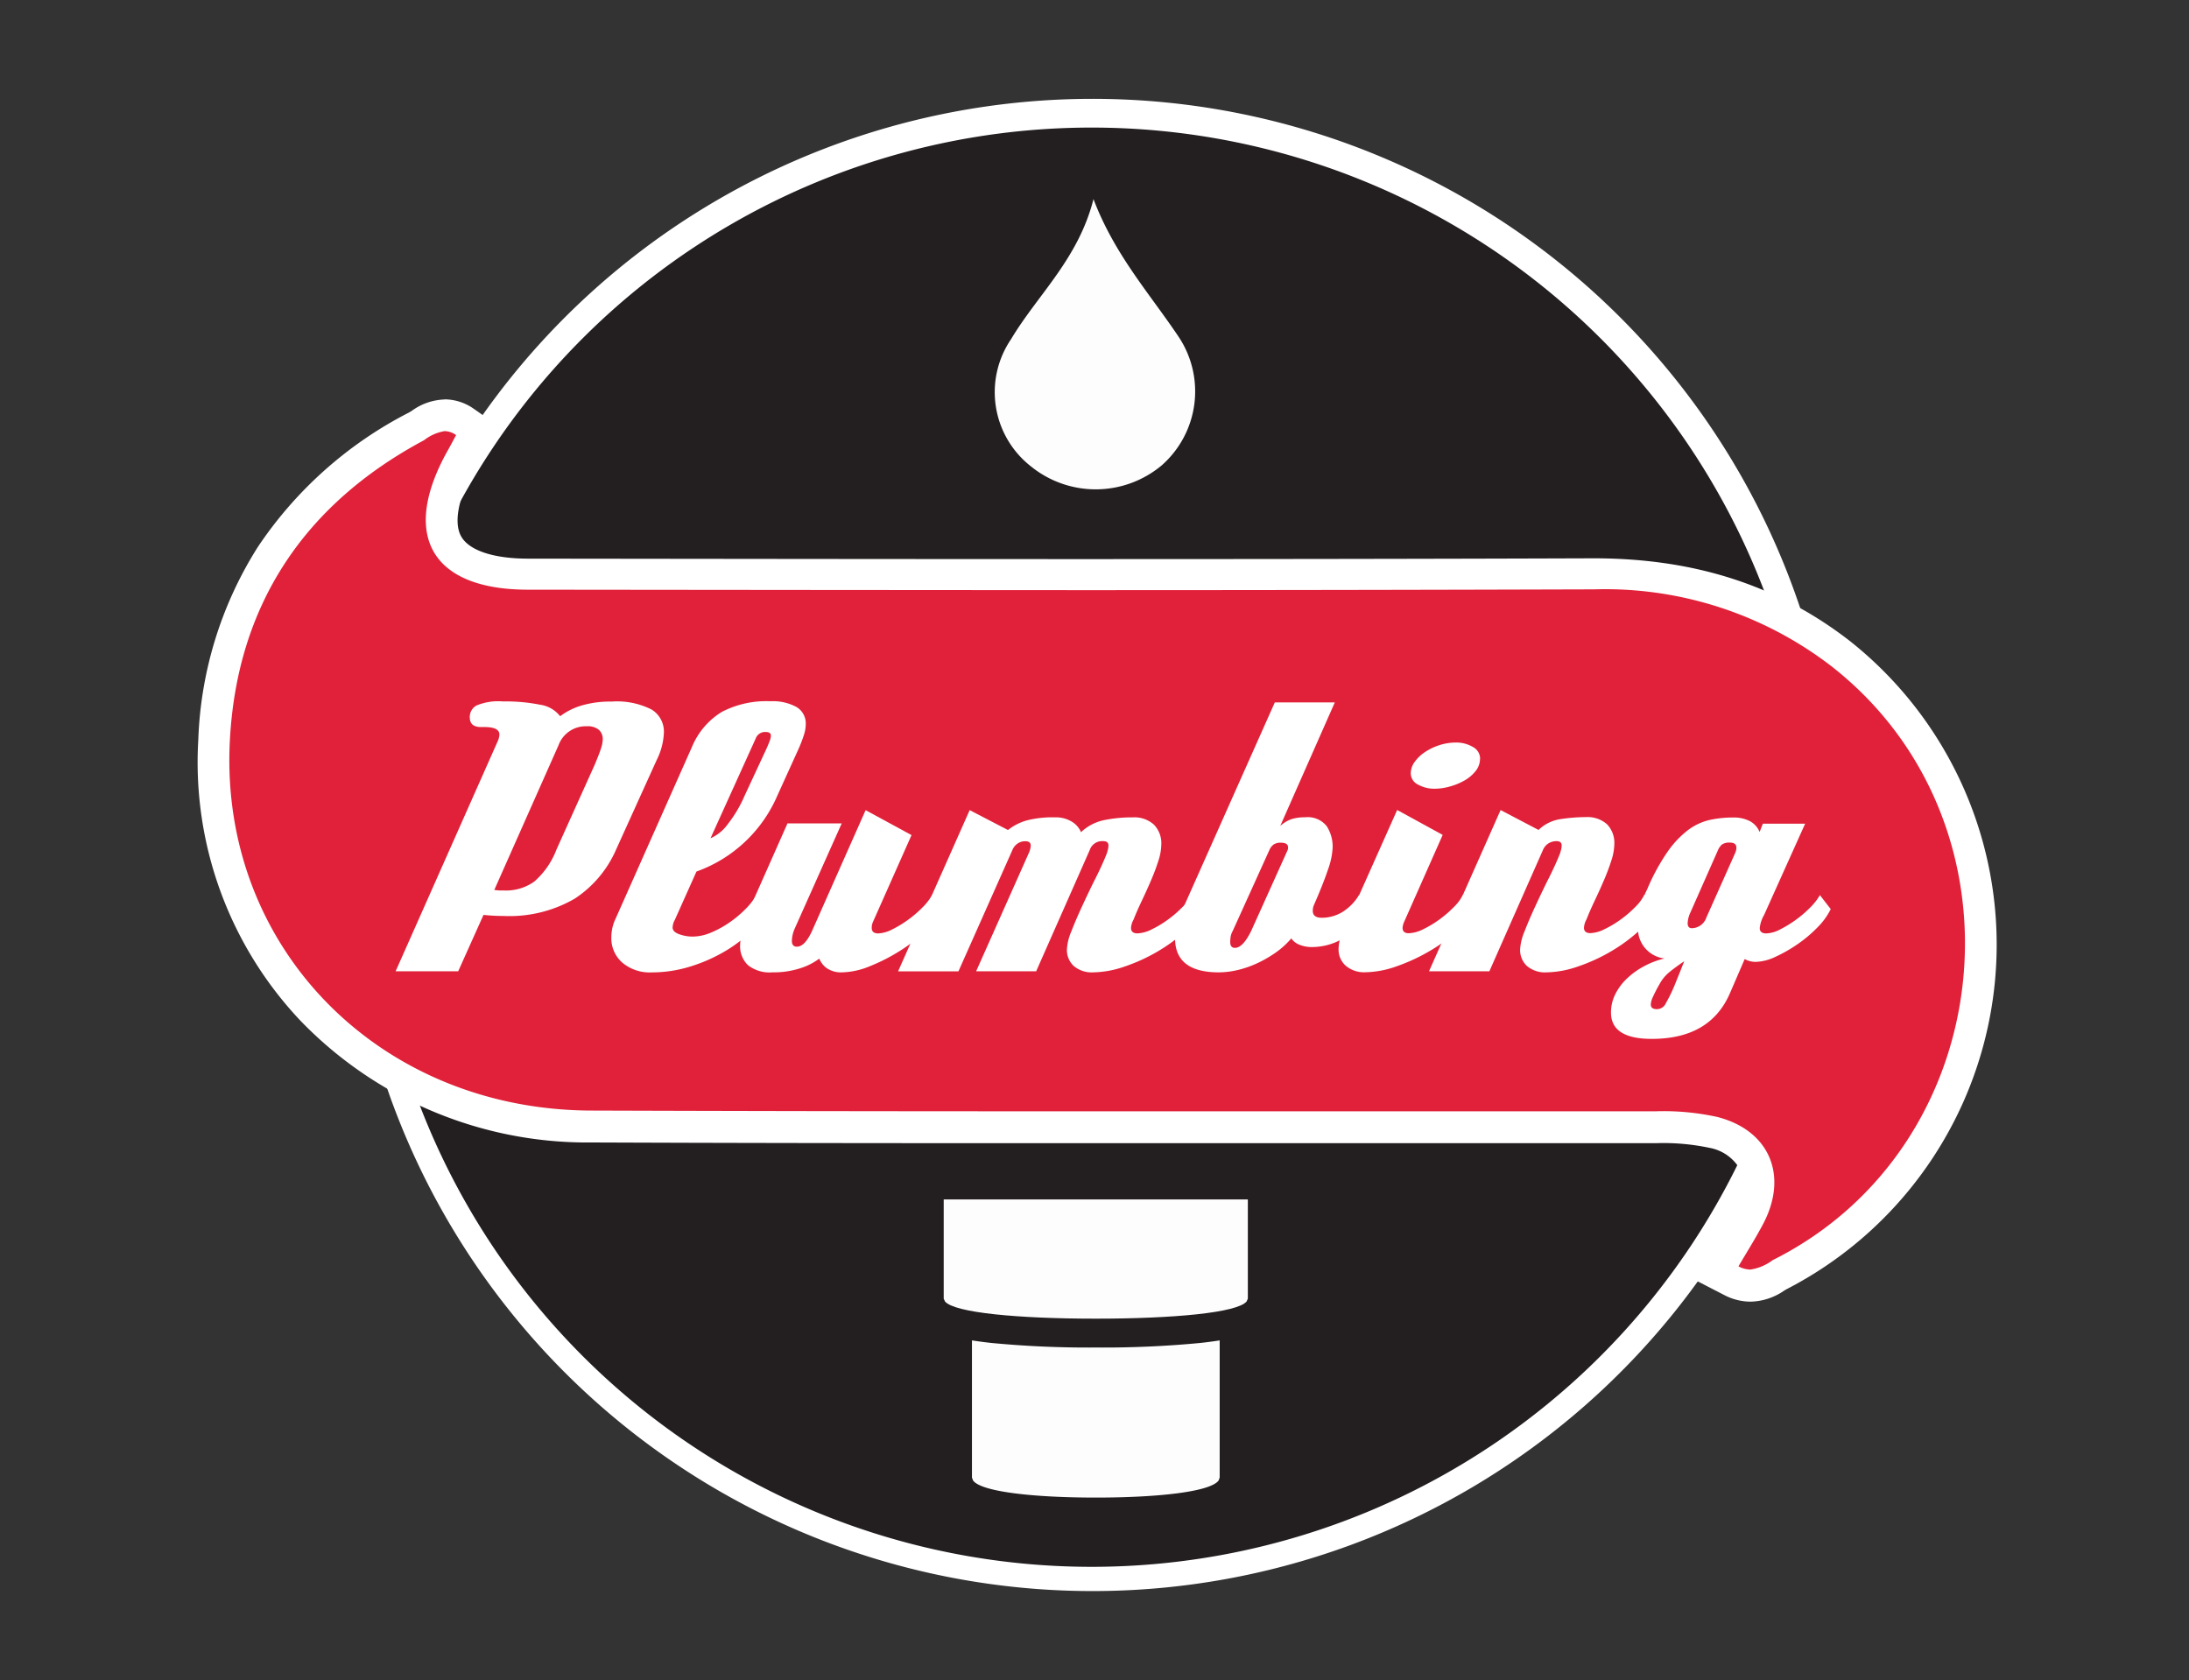 <svg height="119" viewBox="0 0 155 119" width="155" xmlns="http://www.w3.org/2000/svg" xmlns:xlink="http://www.w3.org/1999/xlink"><rect x="0" y="0" width="155" height="119" fill="#333333" stroke="none"/><clipPath id="a"><path d="m-13164-12953h155v119h-155z"/></clipPath><clipPath id="b"><path d="m0 0h127.381v106h-127.381z"/></clipPath><g clip-path="url(#a)" transform="translate(13164 12953)"><g clip-path="url(#b)" transform="translate(-13150 -12946)"><path d="m63.295 104.981a51.981 51.981 0 1 0 -51.981-51.981 51.981 51.981 0 0 0 51.981 51.981z" fill="#231f20"/><path d="m63.3 2.035a50.964 50.964 0 1 1 -50.968 50.965 50.957 50.957 0 0 1 50.968-50.965zm0-2.035a52.84 52.84 0 1 0 20.625 4.165 52.841 52.841 0 0 0 -20.625-4.165z" fill="#fff"/><path d="m109.944 84.044a2.957 2.957 0 0 1 -1.356-.353l-1.05-.54.6-1.024c.184-.32.373-.635.563-.95.412-.689.8-1.339 1.159-2.017a4.344 4.344 0 0 0 .387-3.788 4.089 4.089 0 0 0 -2.928-2.181 16.633 16.633 0 0 0 -4.065-.361h-44.047c-12.565 0-22.218-.015-31.3-.051a27.109 27.109 0 0 1 -19.839-8.291 25.523 25.523 0 0 1 -6.911-19.044c.499-9.952 5.324-17.444 14.334-22.269.09-.049.182-.108.276-.166a3.11 3.11 0 0 1 1.707-.614 2.561 2.561 0 0 1 1.451.484l.829.571-.481.886-.177.33c-.133.256-.256.5-.407.742-1.449 2.56-1.792 4.743-1 6.12s2.816 2.107 5.693 2.112c12.783.015 26 .031 39.081.031 13.482 0 25.34-.018 36.252-.054h.131c6.911 0 12.632 1.858 17.52 5.68a26.321 26.321 0 0 1 -4.351 43.944c-.084.041-.187.108-.3.174a3.274 3.274 0 0 1 -1.771.629z" fill="#e12139" fill-rule="evenodd"/><path d="m17.48 23.531a1.423 1.423 0 0 1 .816.284c-.189.348-.376.707-.573 1.057-3.389 6.007-1.208 9.89 5.664 9.89q19.538.023 39.083.033 18.128 0 36.255-.056h.125a26.281 26.281 0 0 1 16.83 5.442c14.257 11.147 12.012 33.977-4.162 42.065a3.47 3.47 0 0 1 -1.574.665 1.824 1.824 0 0 1 -.845-.228c.586-1 1.208-1.981 1.748-3.005 1.792-3.409.471-6.622-3.253-7.576a17.735 17.735 0 0 0 -4.352-.4h-44.042q-15.65 0-31.3-.051c-15.027-.03-26.356-11.551-25.627-26.138.481-9.6 5.224-16.773 13.75-21.335a3.245 3.245 0 0 1 1.457-.647zm0-2.24a4.162 4.162 0 0 0 -2.3.788l-.2.125a28.492 28.492 0 0 0 -10.723 9.533 27.259 27.259 0 0 0 -4.216 13.663 26.645 26.645 0 0 0 7.218 19.87 28.226 28.226 0 0 0 20.651 8.64c9.082.036 18.737.051 31.307.051h44.036a15.693 15.693 0 0 1 3.788.328 3.14 3.14 0 0 1 2.183 1.549 3.3 3.3 0 0 1 -.35 2.816c-.343.65-.727 1.28-1.132 1.963-.192.32-.384.637-.571.96l-1.192 2.048 2.1 1.083a4.053 4.053 0 0 0 1.871.476 4.352 4.352 0 0 0 2.365-.768c.077-.049.171-.107.21-.125a27.445 27.445 0 0 0 4.54-45.833c-5.091-3.983-11.047-5.918-18.209-5.918h-.133c-10.907.038-22.765.056-36.247.056-13.1 0-26.306-.018-39.081-.033-2.432 0-4.154-.568-4.728-1.554s-.217-2.83 1.024-5.009c.146-.256.284-.512.417-.768l.174-.325.96-1.769-1.677-1.175a3.627 3.627 0 0 0 -2.086-.681z" fill="#fff"/><path d="m63.428 7.1c1.487 3.927 3.965 6.678 6.013 9.727a6.975 6.975 0 0 1 -1.182 9.13 7.279 7.279 0 0 1 -9.251.079 6.672 6.672 0 0 1 -1.413-9.02c1.878-3.148 4.758-5.669 5.833-9.916z" fill="#fdfdfd" fill-rule="evenodd"/><g fill="#fff"><path d="m14.014 61.785 7.221-16.272a1.379 1.379 0 0 0 .128-.486c0-.358-.348-.537-1.049-.537h-.256c-.527 0-.794-.23-.794-.691a.929.929 0 0 1 .461-.829 4 4 0 0 1 1.894-.294 12.431 12.431 0 0 1 2.611.23 2.19 2.19 0 0 1 1.433.817 4.761 4.761 0 0 1 1.549-.768 7.194 7.194 0 0 1 2.086-.269 5.43 5.43 0 0 1 2.841.563 1.83 1.83 0 0 1 .87 1.636 4.728 4.728 0 0 1 -.512 1.945l-2.869 6.33a7.935 7.935 0 0 1 -2.928 3.48 9.219 9.219 0 0 1 -5.055 1.229 13.189 13.189 0 0 1 -1.408-.077l-1.792 3.993zm14.078-14.585q.358-.845.474-1.229a2.264 2.264 0 0 0 .115-.614.881.881 0 0 0 -.269-.666 1.221 1.221 0 0 0 -.858-.256 2.047 2.047 0 0 0 -2 1.331l-4.554 10.26q.207.026.384.038h.333a3.415 3.415 0 0 0 2.125-.64 5.683 5.683 0 0 0 1.558-2.252z"/><path d="m40.353 57.382a5.633 5.633 0 0 1 -1.2 1.613 9.922 9.922 0 0 1 -1.92 1.433 11.451 11.451 0 0 1 -2.406 1.037 9.19 9.19 0 0 1 -2.685.4 3 3 0 0 1 -2.086-.7 2.289 2.289 0 0 1 -.768-1.779 3.124 3.124 0 0 1 .064-.627 2.789 2.789 0 0 1 .218-.653l5.42-12.191a5.272 5.272 0 0 1 2.125-2.5 6.837 6.837 0 0 1 3.43-.753 3.508 3.508 0 0 1 1.856.41 1.349 1.349 0 0 1 .653 1.226 2.439 2.439 0 0 1 -.1.653 9.372 9.372 0 0 1 -.41 1.088l-1.51 3.327a9.852 9.852 0 0 1 -5.718 5.357l-1.536 3.43a1.2 1.2 0 0 0 -.154.537c0 .2.156.361.474.474a2.817 2.817 0 0 0 .932.166 3.4 3.4 0 0 0 1.28-.269 6.937 6.937 0 0 0 1.28-.691 7.684 7.684 0 0 0 1.152-.947 4.678 4.678 0 0 0 .806-1.024zm-.1-11.314c.138-.307.225-.525.269-.653a1.025 1.025 0 0 0 .064-.32c0-.169-.128-.256-.384-.256a.706.706 0 0 0 -.691.461l-3.2 7.065a2.98 2.98 0 0 0 1.241-1.024 8.985 8.985 0 0 0 1.165-1.971z"/><path d="m52.764 57.382a4.928 4.928 0 0 1 -1.139 1.485 12.259 12.259 0 0 1 -1.879 1.459 13.134 13.134 0 0 1 -2.15 1.1 5.416 5.416 0 0 1 -1.945.435 1.792 1.792 0 0 1 -1.126-.307 1.535 1.535 0 0 1 -.512-.666 4.445 4.445 0 0 1 -1.293.666 6.1 6.1 0 0 1 -2.035.307 2.474 2.474 0 0 1 -1.728-.512 1.866 1.866 0 0 1 -.55-1.433 6.25 6.25 0 0 1 .64-2.483l2.713-6.118h3.84l-3.328 7.449a2.287 2.287 0 0 0 -.2.87c0 .271.118.41.358.41q.561 0 1.075-1.126l3.788-8.542 3.251 1.766-2.717 6.118a1 1 0 0 0 -.1.461q0 .384.461.384a2.35 2.35 0 0 0 .986-.282 7.851 7.851 0 0 0 1.137-.691 8.016 8.016 0 0 0 1.024-.883 3.983 3.983 0 0 0 .665-.858z"/><path d="m71.14 57.383a4.724 4.724 0 0 1 -1.2 1.561 11.858 11.858 0 0 1 -1.981 1.446 12.565 12.565 0 0 1 -2.329 1.062 7.051 7.051 0 0 1 -2.214.41 1.969 1.969 0 0 1 -1.382-.448 1.536 1.536 0 0 1 -.486-1.19 3.778 3.778 0 0 1 .32-1.28q.317-.822.768-1.792c.3-.648.609-1.3.934-1.945s.589-1.229.793-1.741a3.452 3.452 0 0 0 .1-.358 1.311 1.311 0 0 0 .026-.23c0-.2-.12-.307-.358-.307a.929.929 0 0 0 -.973.64l-3.788 8.575h-4.251l3.763-8.447a1.617 1.617 0 0 0 .077-.256 1.025 1.025 0 0 0 .026-.2q0-.307-.384-.307a.958.958 0 0 0 -.55.166 1.024 1.024 0 0 0 -.371.473l-3.814 8.575h-4.273l5.068-11.416 2.713 1.408a3.823 3.823 0 0 1 1.28-.666 7.188 7.188 0 0 1 2.048-.23 2.142 2.142 0 0 1 1.216.32 1.577 1.577 0 0 1 .627.729 3.382 3.382 0 0 1 1.651-.857 9.981 9.981 0 0 1 2.009-.192 2.063 2.063 0 0 1 1.5.512 1.886 1.886 0 0 1 .525 1.408 3.911 3.911 0 0 1 -.2 1.139c-.138.435-.307.891-.512 1.369s-.422.96-.653 1.446-.433.942-.6 1.369a1.385 1.385 0 0 0 -.179.589q0 .384.461.384a2.44 2.44 0 0 0 1-.281 7.564 7.564 0 0 0 1.149-.691 8.01 8.01 0 0 0 1.024-.883 3.294 3.294 0 0 0 .64-.857z"/><path d="m83.017 57.382a5.477 5.477 0 0 1 -.973 1.344 4.95 4.95 0 0 1 -1.088.819 4.3 4.3 0 0 1 -1.075.41 4.427 4.427 0 0 1 -.934.115 2.325 2.325 0 0 1 -.973-.179 1.2 1.2 0 0 1 -.537-.435 5.987 5.987 0 0 1 -1.024.947 8.642 8.642 0 0 1 -1.293.768 7.422 7.422 0 0 1 -1.421.512 5.923 5.923 0 0 1 -1.395.179q-3.095 0-3.1-2.406a4.676 4.676 0 0 1 .486-1.945l6.578-14.767h4.249l-3.865 8.751a2.369 2.369 0 0 1 .806-.486 3.167 3.167 0 0 1 .96-.128 1.707 1.707 0 0 1 1.523.627 2.663 2.663 0 0 1 .422 1.523 5.377 5.377 0 0 1 -.333 1.561q-.335 1-.973 2.457a1 1 0 0 0 -.1.461c0 .322.212.486.64.486a2.828 2.828 0 0 0 1.446-.4 3.566 3.566 0 0 0 1.19-1.216zm-5.836-4.19a.538.538 0 0 0 .026-.179c0-.223-.172-.333-.512-.333a.878.878 0 0 0 -.512.128.98.98 0 0 0 -.307.41l-2.586 5.707a1.241 1.241 0 0 0 -.154.435 2.753 2.753 0 0 0 -.026.358c0 .271.11.41.333.41q.563 0 1.152-1.2z"/><path d="m90.386 57.382a4.9 4.9 0 0 1 -1.19 1.536 11.357 11.357 0 0 1 -1.976 1.441 13.118 13.118 0 0 1 -2.327 1.075 6.881 6.881 0 0 1 -2.24.422 2 2 0 0 1 -1.344-.448 1.515 1.515 0 0 1 -.525-1.216 2.846 2.846 0 0 1 .333-1.28l3.814-8.549 3.223 1.766-2.711 6.118a1.313 1.313 0 0 0 -.128.461c0 .256.143.384.435.384a2.466 2.466 0 0 0 1.024-.282 7.554 7.554 0 0 0 1.149-.691 8.016 8.016 0 0 0 1.024-.883 3.292 3.292 0 0 0 .64-.857zm.41-10.648a1.359 1.359 0 0 1 -.32.883 2.689 2.689 0 0 1 -.794.666 4.446 4.446 0 0 1 -1.037.422 3.99 3.99 0 0 1 -1.049.153 2.385 2.385 0 0 1 -1.19-.294.893.893 0 0 1 -.512-.806 1.377 1.377 0 0 1 .282-.806 2.789 2.789 0 0 1 .74-.7 4.093 4.093 0 0 1 1.024-.486 3.838 3.838 0 0 1 1.152-.179 2.3 2.3 0 0 1 1.19.307.94.94 0 0 1 .522.845z"/><path d="m103.233 57.383a4.753 4.753 0 0 1 -1.2 1.561 11.864 11.864 0 0 1 -1.983 1.446 12.571 12.571 0 0 1 -2.33 1.062 7.049 7.049 0 0 1 -2.214.41 1.973 1.973 0 0 1 -1.382-.448 1.535 1.535 0 0 1 -.486-1.19 3.839 3.839 0 0 1 .32-1.28q.317-.822.768-1.792c.3-.648.609-1.3.934-1.945s.589-1.229.794-1.741a3.478 3.478 0 0 0 .1-.358 1.312 1.312 0 0 0 .026-.23c0-.2-.12-.307-.358-.307a1.057 1.057 0 0 0 -.589.166 1 1 0 0 0 -.384.473l-3.788 8.575h-4.274l5.068-11.416 2.688 1.408a2.814 2.814 0 0 1 1.561-.768 12.066 12.066 0 0 1 1.792-.141 2.064 2.064 0 0 1 1.5.512 1.893 1.893 0 0 1 .512 1.408 3.944 3.944 0 0 1 -.205 1.139c-.138.435-.307.891-.512 1.37s-.422.96-.653 1.446-.433.942-.6 1.369a1.385 1.385 0 0 0 -.179.589q0 .384.461.384a2.44 2.44 0 0 0 1-.282 7.7 7.7 0 0 0 1.151-.691 7.922 7.922 0 0 0 1.024-.883 3.22 3.22 0 0 0 .64-.858z"/><path d="m115.632 57.382a4.873 4.873 0 0 1 -.922 1.28 9.342 9.342 0 0 1 -1.42 1.2 10.21 10.21 0 0 1 -1.574.9 3.475 3.475 0 0 1 -1.383.358 1.581 1.581 0 0 1 -.793-.2l-1.05 2.429q-1.4 3.225-5.528 3.225-2.894 0-2.89-1.868a2.862 2.862 0 0 1 .307-1.3 3.911 3.911 0 0 1 .832-1.113 5.4 5.4 0 0 1 1.216-.87 5.876 5.876 0 0 1 1.431-.543 2.131 2.131 0 0 1 -1.866-2.355 5.556 5.556 0 0 1 .138-1.178 6.308 6.308 0 0 1 .512-1.382 14.546 14.546 0 0 1 1.431-2.636 6.846 6.846 0 0 1 1.446-1.536 4.1 4.1 0 0 1 1.51-.717 7.6 7.6 0 0 1 1.676-.179 2.462 2.462 0 0 1 1.2.256 1.525 1.525 0 0 1 .691.768l.23-.589h2.995l-2.909 6.468a2.356 2.356 0 0 0 -.307.921q0 .384.46.384a2.264 2.264 0 0 0 .983-.282 8.38 8.38 0 0 0 1.127-.691 8.066 8.066 0 0 0 1.024-.883 4.087 4.087 0 0 0 .665-.857zm-10.367 3.686q-.638.434-1.062.781a2.878 2.878 0 0 0 -.7.857 10.1 10.1 0 0 0 -.484.944 1.348 1.348 0 0 0 -.128.486c0 .223.144.333.436.333a.7.7 0 0 0 .637-.435 11.136 11.136 0 0 0 .589-1.2c.194-.479.435-1.067.706-1.766zm3.609-7.679a.9.9 0 0 0 .077-.358c0-.238-.153-.358-.461-.358a.927.927 0 0 0 -.55.128 1.077 1.077 0 0 0 -.294.41l-1.946 4.4a2.012 2.012 0 0 0 -.2.768c0 .238.1.358.307.358a1.116 1.116 0 0 0 1.024-.768z"/></g><path d="m63.592 88.431a72.088 72.088 0 0 1 -7.369-.32c-.512-.056-.983-.118-1.4-.184v9.711l.072.2c.54.8 4.226 1.221 8.7 1.221s8.155-.42 8.7-1.221l.069-.2v-9.711c-.415.066-.878.128-1.4.184a72 72 0 0 1 -7.372.32z" fill="#fdfdfd"/><path d="m52.823 84.97.09.2c.663.8 5.188 1.218 10.679 1.218s10.016-.417 10.679-1.218l.087-.2v-7.024h-21.535z" fill="#fdfdfd"/></g></g></svg>